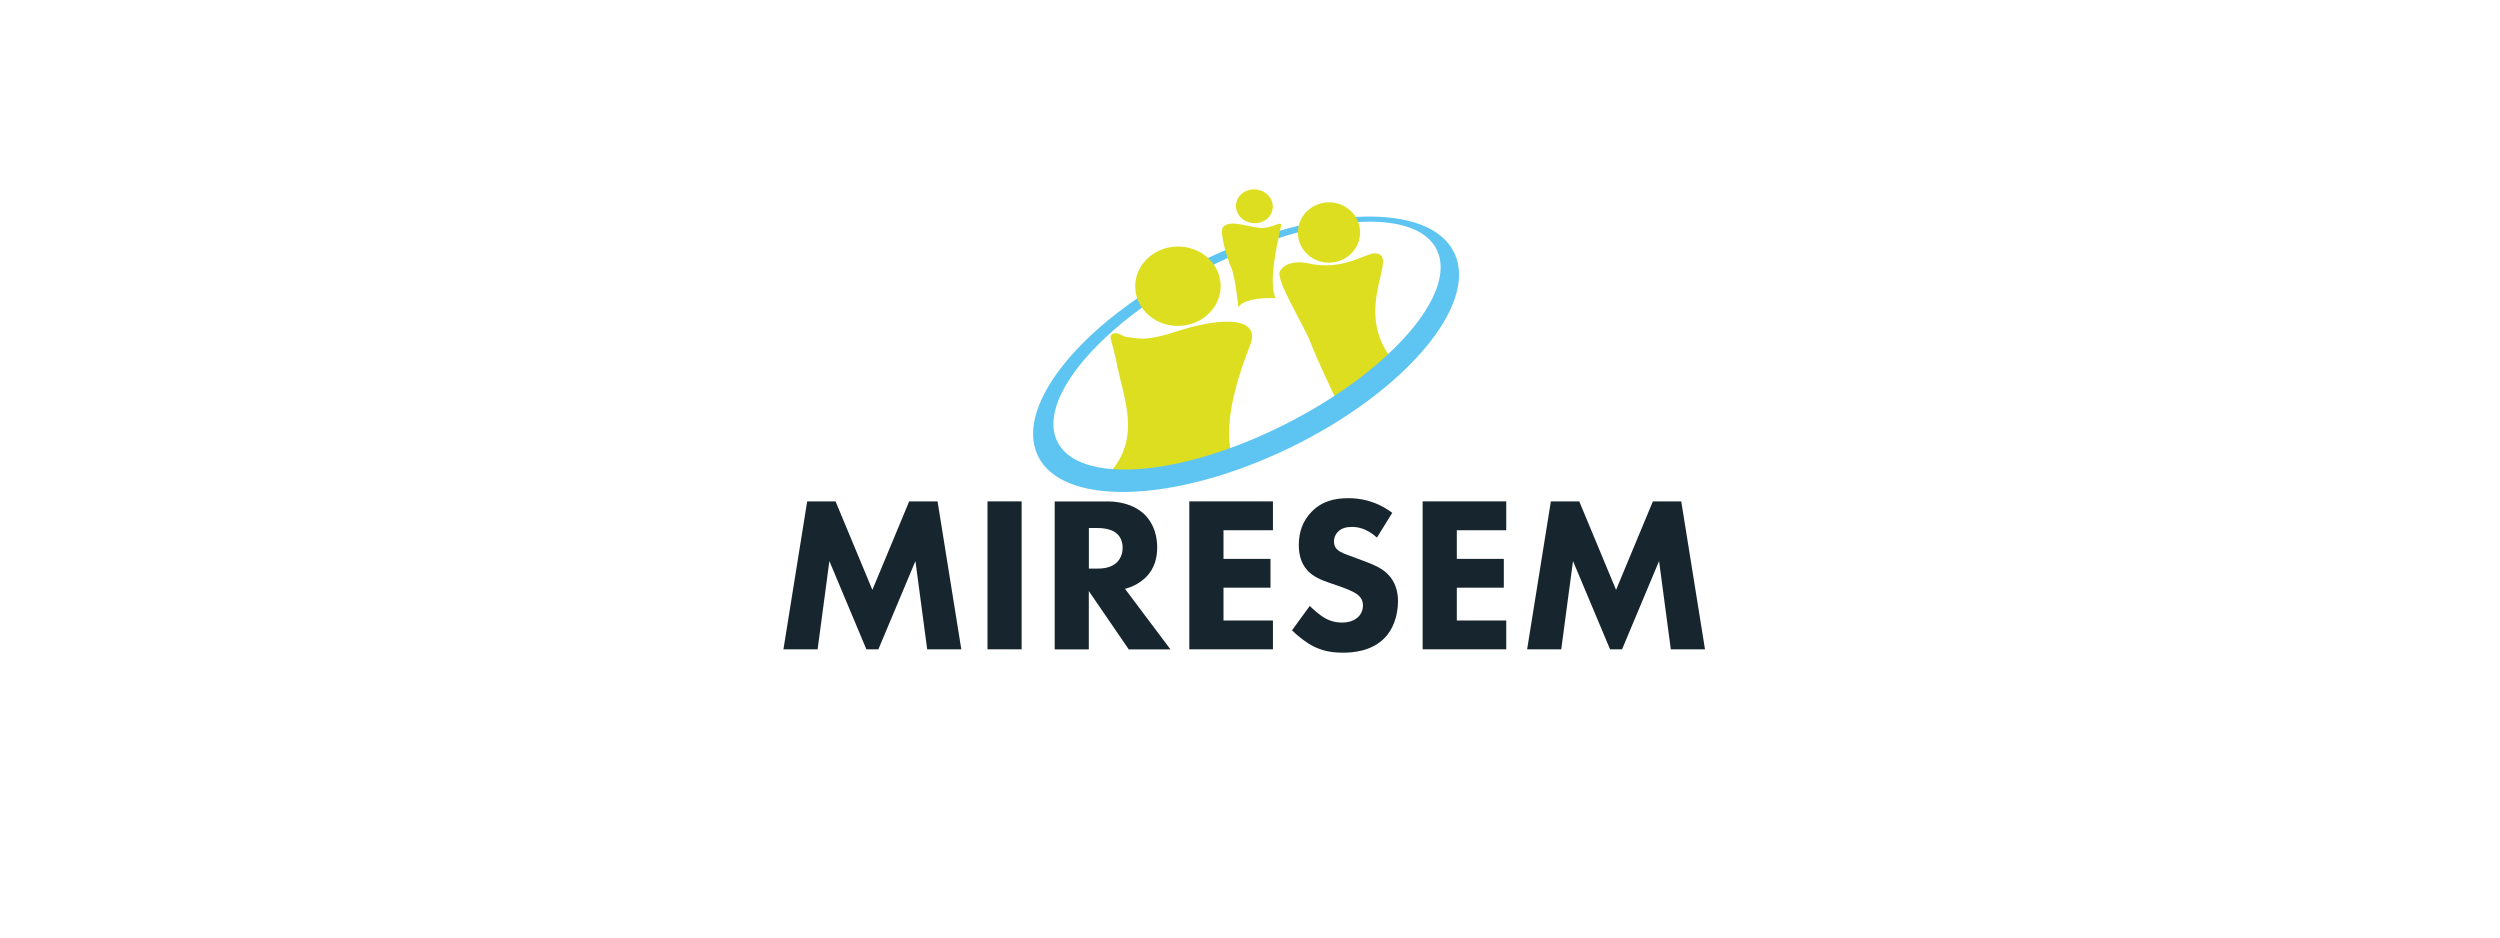 <?xml version="1.0" encoding="UTF-8"?>
<svg id="Calque_1" data-name="Calque 1" xmlns="http://www.w3.org/2000/svg" xmlns:xlink="http://www.w3.org/1999/xlink" viewBox="0 0 400 150">
  <defs>
    <clipPath id="clippath">
      <rect x="104.21" y="-20.79" width="191.57" height="191.57" fill="none"/>
    </clipPath>
    <clipPath id="clippath-1">
      <rect x="104.21" y="-20.79" width="191.57" height="191.57" fill="none"/>
    </clipPath>
    <clipPath id="clippath-2">
      <rect x="104.21" y="-20.79" width="191.57" height="191.57" fill="none"/>
    </clipPath>
    <clipPath id="clippath-3">
      <rect x="104.21" y="-20.79" width="191.57" height="191.57" fill="none"/>
    </clipPath>
    <clipPath id="clippath-4">
      <rect x="104.21" y="-20.79" width="191.57" height="191.57" fill="none"/>
    </clipPath>
    <clipPath id="clippath-5">
      <rect x="104.21" y="-20.79" width="191.57" height="191.57" fill="none"/>
    </clipPath>
  </defs>
  <g clip-path="url(#clippath)">
    <g clip-path="url(#clippath-1)">
      <path d="M204.79,43.4c.64-1.19,2.44-1.74,4.55-1.26,5.49,1.26,9.15-1.65,10.65-1.61,4.21.12-3.81,8.73,2.77,17.02,0,0-1.32,2.78-4.16,4.05-2.95,1.32-4.33,2.57-4.8,2.35,0,0-2.99-6.2-4.11-9.14-1.03-2.72-5.65-10.04-4.91-11.41" fill="#dede21"/>
      <path d="M182.02,54.18c1.28.07,3.07-.12,5.9-1.05,8.06-2.65,13.78-2.25,12.13,2.01-1.38,3.55-4.04,10.73-3.25,16.33.42,2.99-2.13,3.4-1.78,3.12.53-.41-.79-.25-1.68-.25-4.96,0-9.34,1.09-14.36,2.09-1.04.21-1.96-.14-1.28-.93,4.78-5.57,2.18-11.58,1.09-16.8l3.23-4.52Z" fill="#dede21"/>
    </g>
    <polygon points="178.32 56.44 178.84 58.91 182.48 54.2 180.2 53.92 178.32 56.44" fill="#dede21"/>
    <g clip-path="url(#clippath-2)">
      <path d="M205.59,67.9c-16.77,8.46-33.09,9.67-36.44,2.71-1.22-2.54-.55-5.81,1.61-9.35,1.93-3.18,5.06-6.57,9.09-9.85,3.81-3.1,8.43-6.1,13.61-8.71,16.77-8.46,33.09-9.67,36.44-2.71,3.35,6.96-7.53,19.45-24.31,27.91M232.72,40.54c-3.83-8.28-21.87-7.77-40.29,1.14-5.81,2.81-10.97,6.12-15.18,9.6-2.52,2.08-4.71,4.22-6.49,6.34-4.7,5.59-6.65,11.09-4.75,15.2,2.87,6.21,13.74,7.48,26.76,3.96,4.34-1.17,8.92-2.88,13.53-5.1,18.42-8.92,30.26-22.86,26.43-31.14" fill="#5ec4f2"/>
      <path d="M180.5,53.99c-1.12-.22-1.9-1.12-2.67-.43-.4.35.12,1.22.62,3.44l2.05-3.01Z" fill="#dede21"/>
      <path d="M195.3,45.49c-.17-3.5-3.37-6.21-7.14-6.04-3.77.17-6.69,3.14-6.52,6.65.17,3.5,3.37,6.21,7.14,6.04,3.77-.17,6.69-3.15,6.52-6.65" fill="#dede21"/>
      <path d="M195.79,36.21c1.17-.83,2.37-.34,5.22.19,2.13.4,3.6-.92,3.97-.54.18.18-2.34,8.68-.88,11.85,0,0-4.74-.31-5.97,1.42,0,0-.46-4.75-1.12-6.26-.66-1.51-2.07-6.06-1.23-6.66" fill="#dede21"/>
      <path d="M203.63,33.33c.17-1.48-1.01-2.83-2.63-3.01-1.62-.18-3.07.87-3.23,2.36-.17,1.48,1.01,2.83,2.63,3.01,1.62.18,3.07-.87,3.23-2.36" fill="#dede21"/>
    </g>
    <polygon points="125.35 103.89 129.15 80.22 133.69 80.22 139.58 94.38 145.47 80.22 150.01 80.22 153.81 103.89 148.35 103.89 146.47 89.77 140.54 103.89 138.62 103.89 132.7 89.77 130.82 103.89 125.35 103.89" fill="#17262e"/>
    <rect x="158" y="80.22" width="5.46" height="23.67" fill="#17262e"/>
    <g clip-path="url(#clippath-3)">
      <path d="M174.22,90.98h1.24c.99,0,2.34-.11,3.27-1.03.39-.39.89-1.14.89-2.31,0-1.35-.64-2.06-1.1-2.41-.89-.67-2.31-.75-3.02-.75h-1.28v6.49ZM177.06,80.22c3.02,0,4.9.99,6.03,2.06.99.96,2.06,2.66,2.06,5.29,0,1.49-.32,3.34-1.85,4.83-.82.78-1.99,1.49-3.3,1.81l7.27,9.69h-6.67l-6.39-9.33v9.33h-5.46v-23.67h8.3Z" fill="#17262e"/>
    </g>
    <polygon points="203.67 84.84 195.76 84.84 195.76 89.42 203.28 89.42 203.28 94.03 195.76 94.03 195.76 99.28 203.67 99.28 203.67 103.89 190.29 103.89 190.29 80.22 203.67 80.22 203.67 84.84" fill="#17262e"/>
    <g clip-path="url(#clippath-4)">
      <path d="M220.31,86.01c-1.77-1.6-3.3-1.7-3.97-1.7-.75,0-1.67.11-2.31.82-.35.35-.6.89-.6,1.49,0,.57.18.99.53,1.31.57.53,1.38.75,2.98,1.35l1.77.67c1.03.39,2.31.92,3.23,1.81,1.38,1.31,1.74,3.02,1.74,4.4,0,2.45-.85,4.58-2.09,5.86-2.09,2.2-5.15,2.41-6.71,2.41-1.7,0-3.19-.25-4.68-.99-1.21-.6-2.59-1.7-3.48-2.59l2.84-3.9c.6.6,1.56,1.42,2.2,1.81.92.57,1.88.85,2.98.85.71,0,1.7-.14,2.48-.82.46-.39.85-1.03.85-1.92,0-.78-.32-1.28-.82-1.7-.64-.53-2.09-1.06-2.77-1.31l-1.95-.67c-1.1-.39-2.38-.89-3.3-1.88-1.24-1.31-1.42-2.98-1.42-4.12,0-2.09.64-3.87,2.06-5.32,1.67-1.7,3.66-2.16,5.86-2.16,1.63,0,4.26.28,7.03,2.34l-2.45,3.97Z" fill="#17262e"/>
    </g>
    <polygon points="241 84.84 233.09 84.84 233.09 89.42 240.61 89.42 240.61 94.03 233.09 94.03 233.09 99.28 241 99.28 241 103.89 227.62 103.89 227.62 80.22 241 80.22 241 84.84" fill="#17262e"/>
    <polygon points="244.34 103.89 248.14 80.22 252.68 80.22 258.57 94.38 264.46 80.22 269 80.22 272.8 103.89 267.33 103.89 265.45 89.77 259.53 103.89 257.61 103.89 251.68 89.77 249.8 103.89 244.34 103.89" fill="#17262e"/>
    <g clip-path="url(#clippath-5)">
      <path d="M217.61,36.97c-.13-2.66-2.45-4.72-5.2-4.59-2.75.13-4.87,2.39-4.75,5.05s2.45,4.72,5.2,4.59c2.75-.13,4.87-2.39,4.75-5.05" fill="#dede21"/>
    </g>
  </g>
</svg>